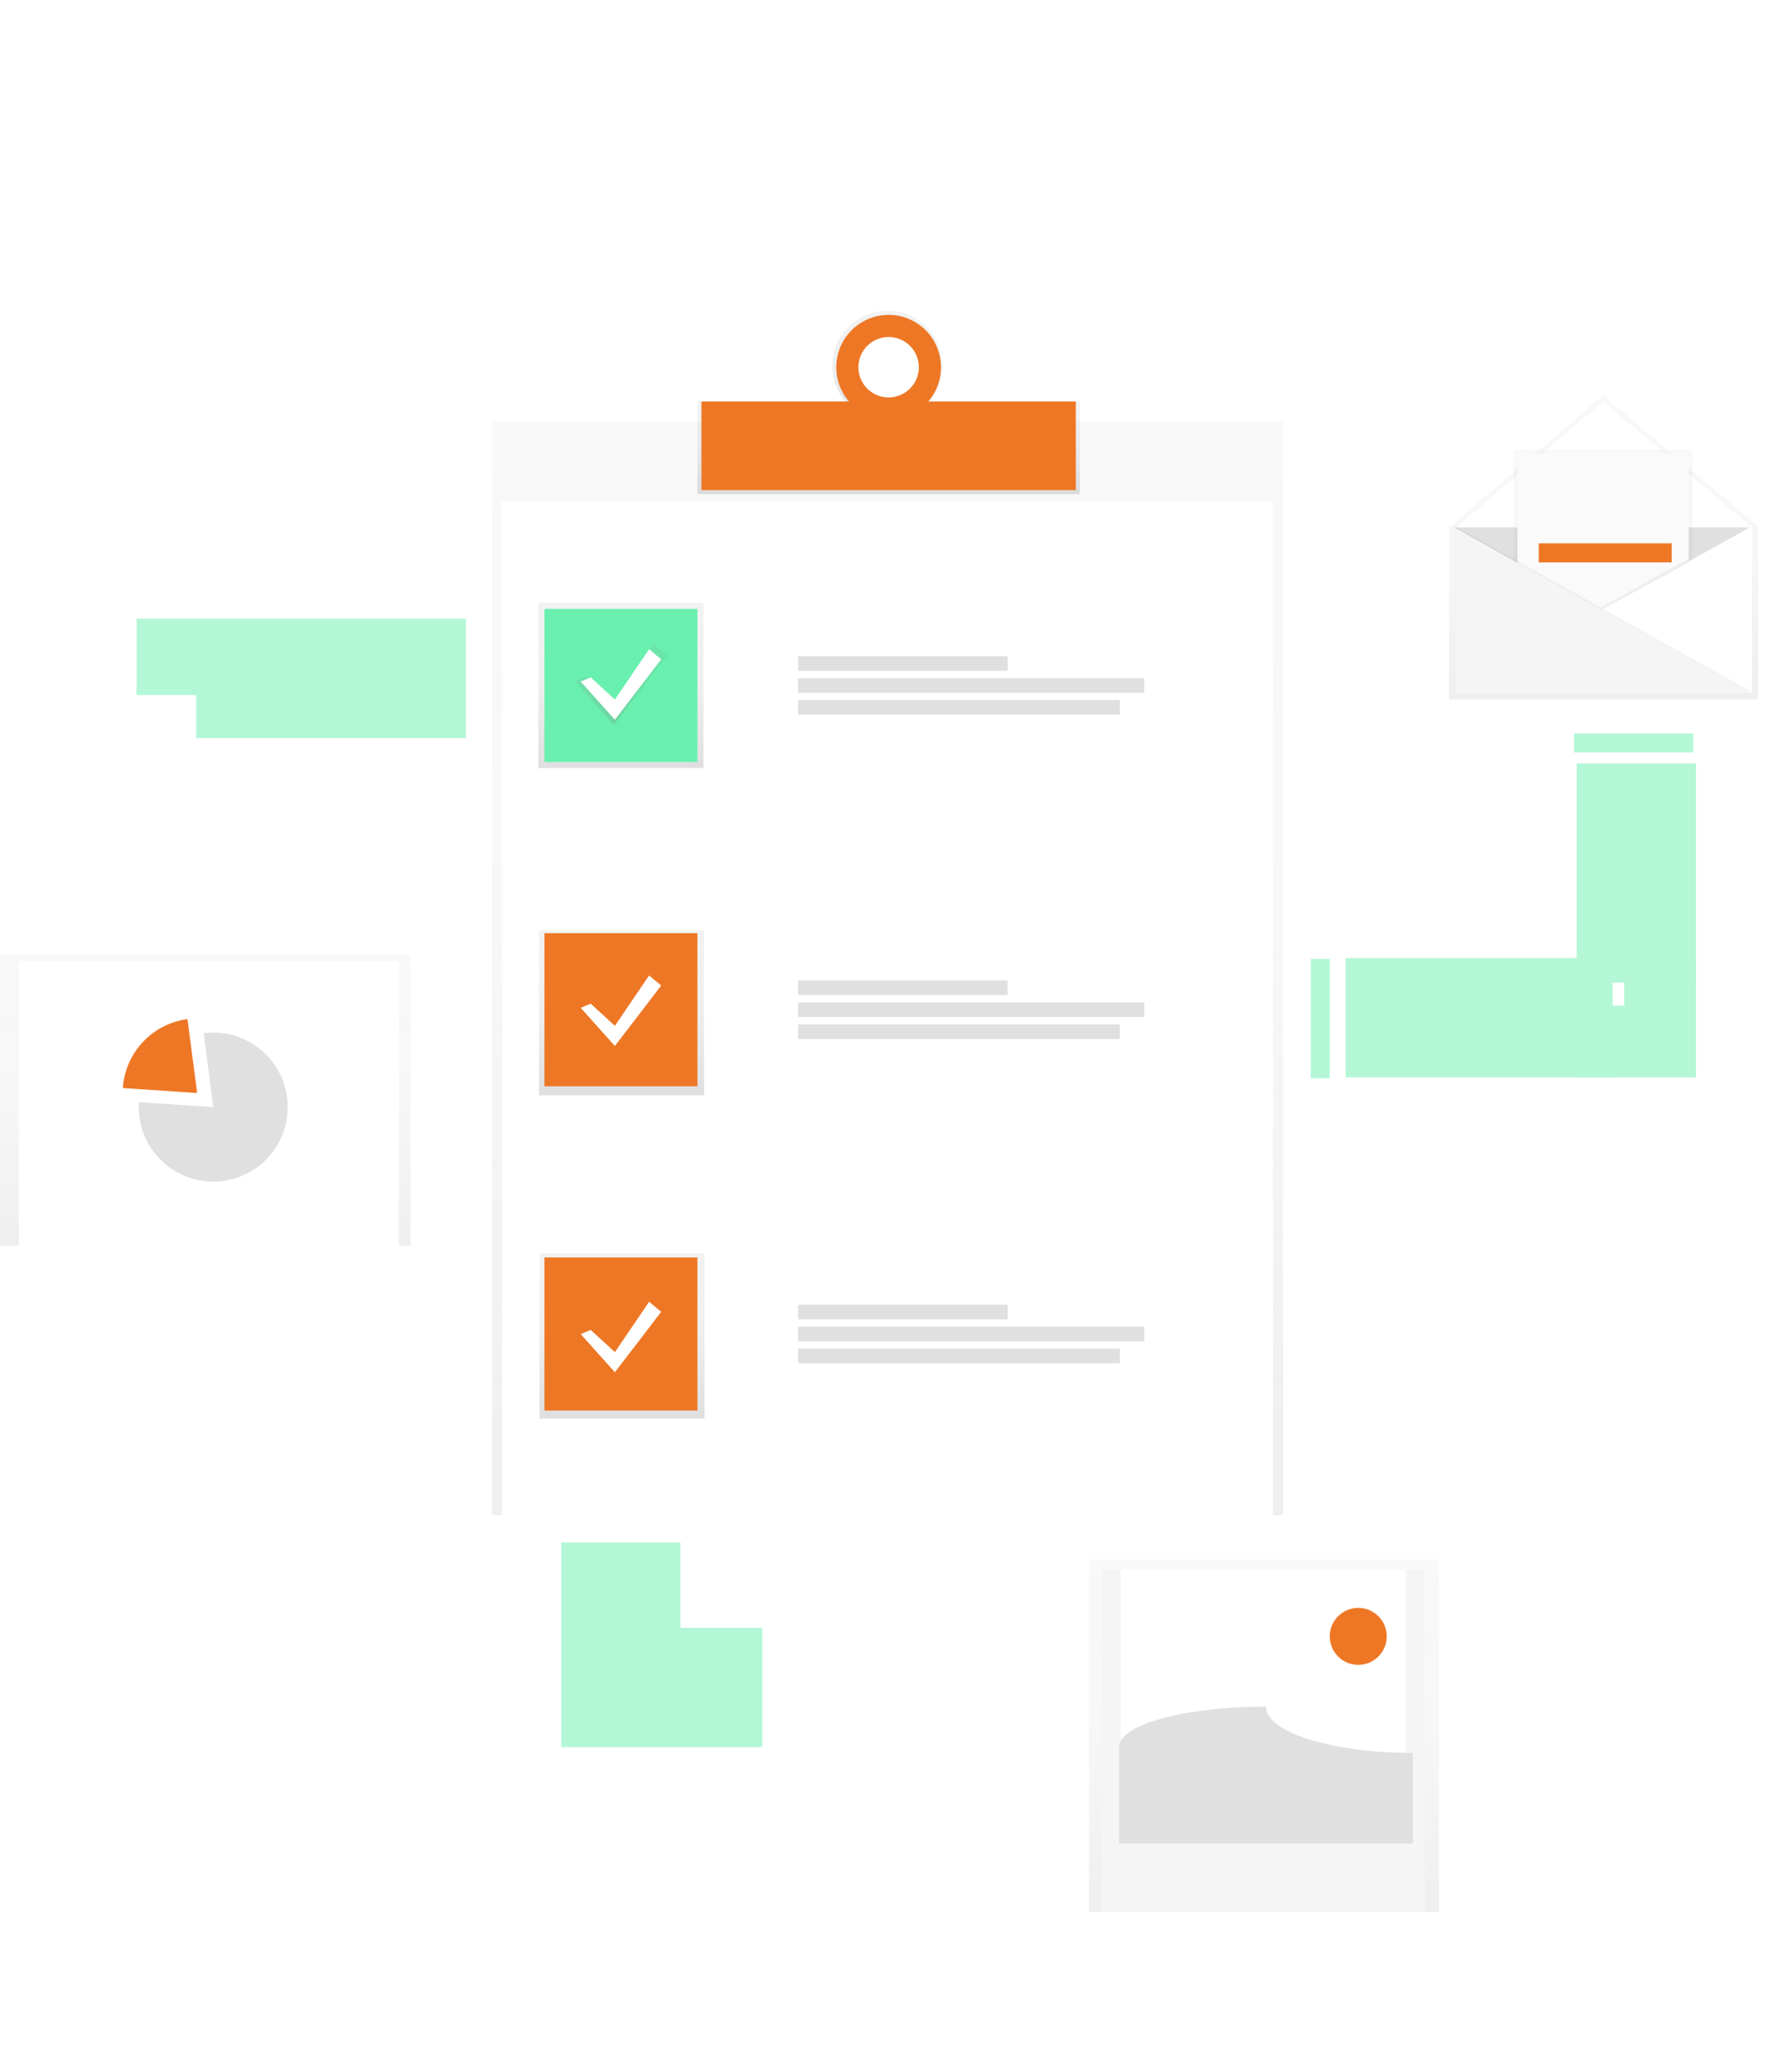 <svg xmlns="http://www.w3.org/2000/svg" xmlns:xlink="http://www.w3.org/1999/xlink" width="74.364" height="86.801" viewBox="0 0 74.364 86.801">
  <defs>
    <linearGradient id="linear-gradient" x1="0.5" y1="1" x2="0.5" gradientUnits="objectBoundingBox">
      <stop offset="0" stop-color="gray" stop-opacity="0.251"/>
      <stop offset="0.54" stop-color="gray" stop-opacity="0.122"/>
      <stop offset="1" stop-color="gray" stop-opacity="0.102"/>
    </linearGradient>
    <filter id="Rectangle_198" x="0.05" y="0" width="74.314" height="86.801" filterUnits="userSpaceOnUse">
      <feOffset dy="3" input="SourceAlpha"/>
      <feGaussianBlur stdDeviation="7" result="blur"/>
      <feFlood flood-opacity="0.09"/>
      <feComposite operator="in" in2="blur"/>
      <feComposite in="SourceGraphic"/>
    </filter>
    <linearGradient id="linear-gradient-3" xlink:href="#linear-gradient"/>
    <linearGradient id="linear-gradient-7" xlink:href="#linear-gradient"/>
  </defs>
  <g id="Group_314" data-name="Group 314" transform="translate(0 13.022)">
    <g id="Group_308" data-name="Group 308" transform="translate(20.629 4.64)" opacity="0.5">
      <rect id="Rectangle_197" data-name="Rectangle 197" width="33.158" height="45.813" fill="url(#linear-gradient)"/>
    </g>
    <g transform="matrix(1, 0, 0, 1, 0, -13.02)" filter="url(#Rectangle_198)">
      <rect id="Rectangle_198-2" data-name="Rectangle 198" width="32.314" height="44.801" transform="translate(21.05 18)" fill="#fff"/>
    </g>
    <rect id="Rectangle_199" data-name="Rectangle 199" width="16.03" height="3.883" transform="translate(29.234 3.795)" fill="url(#linear-gradient)"/>
    <path id="Path_622" data-name="Path 622" d="M580.4,52.5a2.3,2.3,0,1,0,2.241,2.295A2.268,2.268,0,0,0,580.4,52.5Zm0,3.619a1.324,1.324,0,1,1,1.289-1.324A1.309,1.309,0,0,1,580.4,56.119Z" transform="translate(-543.151 -52.5)" fill="url(#linear-gradient-3)"/>
    <rect id="Rectangle_200" data-name="Rectangle 200" width="15.693" height="3.712" transform="translate(29.403 3.797)" fill="#ee7725"/>
    <path id="Path_623" data-name="Path 623" d="M580.914,54.5a2.194,2.194,0,1,0,2.194,2.194A2.194,2.194,0,0,0,580.914,54.5Zm0,3.459a1.266,1.266,0,1,1,1.266-1.266A1.266,1.266,0,0,1,580.914,57.959Z" transform="translate(-543.664 -54.331)" fill="#ee7725"/>
    <rect id="Rectangle_201" data-name="Rectangle 201" width="6.918" height="6.918" transform="translate(22.569 12.234)" fill="url(#linear-gradient)"/>
    <rect id="Rectangle_202" data-name="Rectangle 202" width="6.918" height="6.918" transform="translate(22.593 25.944)" fill="url(#linear-gradient)"/>
    <rect id="Rectangle_203" data-name="Rectangle 203" width="6.918" height="6.918" transform="translate(22.616 39.485)" fill="url(#linear-gradient)"/>
    <rect id="Rectangle_204" data-name="Rectangle 204" width="6.412" height="6.412" transform="translate(22.822 12.487)" fill="#69f0ae"/>
    <rect id="Rectangle_205" data-name="Rectangle 205" width="6.412" height="6.412" transform="translate(22.822 26.07)" fill="#ee7725"/>
    <rect id="Rectangle_206" data-name="Rectangle 206" width="6.412" height="6.412" transform="translate(22.822 39.654)" fill="#ee7725"/>
    <rect id="Rectangle_207" data-name="Rectangle 207" width="8.789" height="0.613" transform="translate(33.453 14.466)" fill="#e0e0e0"/>
    <rect id="Rectangle_208" data-name="Rectangle 208" width="14.512" height="0.613" transform="translate(33.453 15.387)" fill="#e0e0e0"/>
    <rect id="Rectangle_209" data-name="Rectangle 209" width="13.49" height="0.613" transform="translate(33.453 16.306)" fill="#e0e0e0"/>
    <rect id="Rectangle_210" data-name="Rectangle 210" width="8.789" height="0.613" transform="translate(33.453 28.05)" fill="#e0e0e0"/>
    <rect id="Rectangle_211" data-name="Rectangle 211" width="14.512" height="0.613" transform="translate(33.453 28.97)" fill="#e0e0e0"/>
    <rect id="Rectangle_212" data-name="Rectangle 212" width="13.49" height="0.613" transform="translate(33.453 29.89)" fill="#e0e0e0"/>
    <rect id="Rectangle_213" data-name="Rectangle 213" width="8.789" height="0.613" transform="translate(33.453 41.633)" fill="#e0e0e0"/>
    <rect id="Rectangle_214" data-name="Rectangle 214" width="14.512" height="0.613" transform="translate(33.453 42.554)" fill="#e0e0e0"/>
    <rect id="Rectangle_215" data-name="Rectangle 215" width="13.49" height="0.613" transform="translate(33.453 43.473)" fill="#e0e0e0"/>
    <path id="Path_624" data-name="Path 624" d="M285.985,166.738l1.164,1.068,1.649-2.426.582.485-2.232,2.911-1.649-1.843Z" transform="translate(-261.412 -151.427)" fill="url(#linear-gradient-7)"/>
    <path id="Path_625" data-name="Path 625" d="M288.922,169.181l1.012.928L291.369,168l.506.422-1.941,2.531-1.434-1.6Z" transform="translate(-264.159 -153.826)" fill="#fff"/>
    <path id="Path_626" data-name="Path 626" d="M288.922,331.181l1.012.928L291.369,330l.506.422-1.941,2.531-1.434-1.6Z" transform="translate(-264.159 -302.158)" fill="#fff"/>
    <path id="Path_627" data-name="Path 627" d="M288.922,493.181l1.012.928L291.369,492l.506.422-1.941,2.531-1.434-1.6Z" transform="translate(-264.159 -450.49)" fill="#fff"/>
    <g id="Group_309" data-name="Group 309" transform="translate(54.946 17.703)" opacity="0.5">
      <line id="Line_56" data-name="Line 56" x2="0.796" transform="translate(0 11.945)" fill="none" stroke="#69f0ae" stroke-miterlimit="10" stroke-width="5"/>
      <line id="Line_57" data-name="Line 57" x2="11.195" transform="translate(1.459 11.911)" fill="none" stroke="#69f0ae" stroke-miterlimit="10" stroke-width="5" stroke-dasharray="11.54 11.54"/>
      <path id="Path_628" data-name="Path 628" d="M807,345.506h.506V345" transform="translate(-793.859 -333.595)" fill="none" stroke="#69f0ae" stroke-miterlimit="10" stroke-width="5"/>
      <line id="Line_58" data-name="Line 58" y1="9.181" transform="translate(13.647 1.258)" fill="none" stroke="#69f0ae" stroke-miterlimit="10" stroke-width="5" stroke-dasharray="11.45 11.45"/>
      <line id="Line_59" data-name="Line 59" y1="0.796" transform="translate(13.537 0)" fill="none" stroke="#69f0ae" stroke-miterlimit="10" stroke-width="5"/>
    </g>
    <path id="Path_629" data-name="Path 629" d="M108.806,182.5H97.5v10.631" transform="translate(-89.274 -167.102)" fill="none" stroke="#69f0ae" stroke-miterlimit="10" stroke-width="5" stroke-dasharray="12" opacity="0.5"/>
    <path id="Path_630" data-name="Path 630" d="M308.5,611.5v6.075h16.874" transform="translate(-282.472 -559.908)" fill="none" stroke="#69f0ae" stroke-miterlimit="10" stroke-width="5" stroke-dasharray="12" opacity="0.5"/>
    <g id="Group_310" data-name="Group 310" transform="translate(60.699 3.544)" opacity="0.5">
      <path id="Path_631" data-name="Path 631" d="M732.443,47.492,725.942,42l-6.4,5.48-.057-.032v.044h-.044l.044.024V54.74H732.4l-.078-.044h.122Z" transform="translate(-719.44 -42)" fill="url(#linear-gradient)"/>
    </g>
    <path id="Path_632" data-name="Path 632" d="M735.9,57.192H723.5V50.273L729.659,45l6.243,5.273Z" transform="translate(-662.458 -41.203)" fill="#fff"/>
    <path id="Path_633" data-name="Path 633" d="M722.5,107.5l6.159,3.459L734.9,107.5" transform="translate(-661.542 -98.43)" fill="#e0e0e0"/>
    <g id="Group_311" data-name="Group 311" transform="translate(63.446 5.822)" opacity="0.5">
      <path id="Path_634" data-name="Path 634" d="M755.8,75.621,752,78.028V69h7.509v4.591Z" transform="translate(-752 -69)" fill="url(#linear-gradient)"/>
    </g>
    <path id="Path_635" data-name="Path 635" d="M757.628,77.5,754,79.859V71h7.172v4.505Z" transform="translate(-690.385 -65.01)" fill="#fafafa"/>
    <path id="Path_636" data-name="Path 636" d="M723,113.918h12.4L723,107Z" transform="translate(-662 -97.972)" opacity="0.05"/>
    <path id="Path_637" data-name="Path 637" d="M723,114.918h12.4L723,108Z" transform="translate(-662 -98.888)" fill="#f5f5f5"/>
    <rect id="Rectangle_216" data-name="Rectangle 216" width="5.574" transform="translate(64.502 7.351)" fill="#fff"/>
    <rect id="Rectangle_217" data-name="Rectangle 217" width="5.574" transform="translate(64.502 8.147)" fill="#fff"/>
    <rect id="Rectangle_218" data-name="Rectangle 218" width="5.574" transform="translate(64.502 8.943)" fill="#ee7725"/>
    <rect id="Rectangle_219" data-name="Rectangle 219" width="5.574" transform="translate(64.502 9.739)" fill="#fff"/>
    <rect id="Rectangle_220" data-name="Rectangle 220" width="5.574" height="0.796" transform="translate(64.502 9.739)" fill="#ee7725"/>
    <path id="Path_638" data-name="Path 638" d="M798.95,123.169V123l-3.69,2.051.1.056Z" transform="translate(-728.164 -112.622)" opacity="0.05"/>
    <g id="Group_312" data-name="Group 312" transform="translate(45.646 52.31)" opacity="0.5">
      <rect id="Rectangle_221" data-name="Rectangle 221" width="14.676" height="14.765" fill="url(#linear-gradient)"/>
    </g>
    <rect id="Rectangle_222" data-name="Rectangle 222" width="13.537" height="14.334" transform="translate(46.186 52.741)" fill="#f5f5f5"/>
    <rect id="Rectangle_223" data-name="Rectangle 223" width="11.945" height="11.148" transform="translate(46.983 52.741)" fill="#fff"/>
    <path id="Path_639" data-name="Path 639" d="M731.538,747.441c-3.4,0-6.159-.868-6.159-1.94-3.4,0-6.159.755-6.159,1.687v4.05h12.318Z" transform="translate(-672.31 -687.031)" fill="#e0e0e0"/>
    <circle id="Ellipse_220" data-name="Ellipse 220" cx="1.194" cy="1.194" r="1.194" transform="translate(55.742 54.333)" fill="#ee7725"/>
    <g id="Group_313" data-name="Group 313" transform="translate(0 26.977)" opacity="0.5">
      <rect id="Rectangle_224" data-name="Rectangle 224" width="17.212" height="12.192" fill="url(#linear-gradient)"/>
    </g>
    <rect id="Rectangle_225" data-name="Rectangle 225" width="15.926" height="11.945" transform="translate(0.796 27.259)" fill="#fff"/>
    <path id="Path_640" data-name="Path 640" d="M235.292,410.84a3.147,3.147,0,0,0-.4.027l.4,3.095-3.114-.208c0,.068-.008.138-.008.208a3.122,3.122,0,1,0,3.122-3.122Z" transform="translate(-226.353 -380.607)" fill="#e0e0e0"/>
    <path id="Path_641" data-name="Path 641" d="M226.969,404.16a3.122,3.122,0,0,0-2.709,2.887l3.114.208Z" transform="translate(-219.11 -374.49)" fill="#ee7725"/>
  </g>
</svg>

